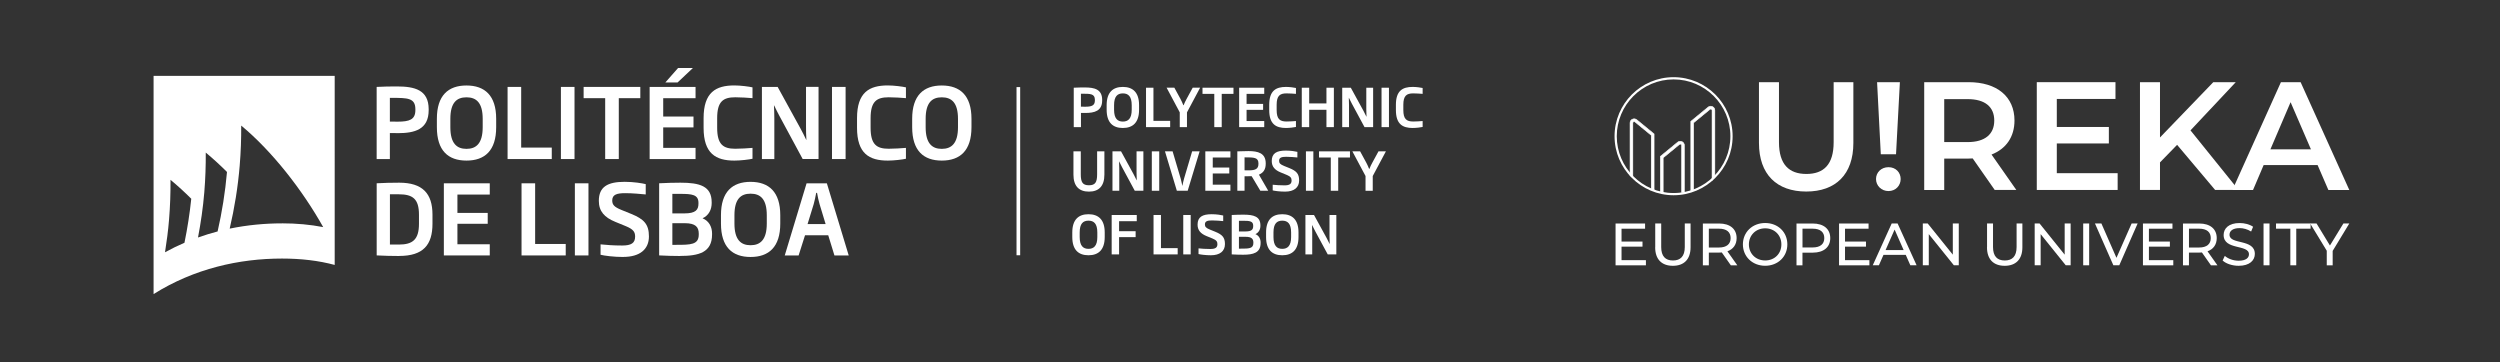 <?xml version="1.0" encoding="UTF-8"?>
<svg id="Layer_1" data-name="Layer 1" xmlns="http://www.w3.org/2000/svg" viewBox="0 0 841.89 121.93">
  <rect x="0" y="0" width="841.89" height="121.93" fill="#333333" stroke="none"/>
  <defs>
    <style>
      .cls-1 {
        fill: #fff;
        stroke-width: 0px;
      }
    </style>
  </defs>
  <g>
    <g>
      <path class="cls-1" d="M554.27,87.6v1.75h-10.22v-14.08h9.94v1.75h-7.93v4.33h7.06v1.71h-7.06v4.55h8.21Z"/>
      <path class="cls-1" d="M557.41,83.27v-8.01h2.01v7.93c0,3.12,1.43,4.53,3.96,4.53s3.98-1.41,3.98-4.53v-7.93h1.95v8.01c0,4.08-2.23,6.24-5.96,6.24s-5.96-2.15-5.96-6.24Z"/>
      <path class="cls-1" d="M582.87,89.35l-3.04-4.33c-.28.02-.58.04-.89.04h-3.48v4.29h-2.01v-14.08h5.49c3.66,0,5.88,1.85,5.88,4.91,0,2.17-1.13,3.74-3.1,4.45l3.34,4.73h-2.19ZM582.8,80.17c0-2.01-1.35-3.16-3.92-3.16h-3.42v6.34h3.42c2.58,0,3.92-1.17,3.92-3.18Z"/>
      <path class="cls-1" d="M586.93,82.3c0-4.12,3.18-7.2,7.5-7.2s7.47,3.06,7.47,7.2-3.18,7.2-7.47,7.2-7.5-3.08-7.5-7.2ZM599.89,82.3c0-3.12-2.33-5.41-5.45-5.41s-5.49,2.29-5.49,5.41,2.33,5.41,5.49,5.41,5.45-2.29,5.45-5.41Z"/>
      <path class="cls-1" d="M616.35,80.17c0,3.06-2.21,4.91-5.88,4.91h-3.48v4.27h-2.01v-14.08h5.49c3.66,0,5.88,1.85,5.88,4.91ZM614.34,80.17c0-2.01-1.35-3.16-3.92-3.16h-3.42v6.32h3.42c2.58,0,3.92-1.15,3.92-3.16Z"/>
      <path class="cls-1" d="M629.53,87.6v1.75h-10.22v-14.08h9.94v1.75h-7.93v4.33h7.06v1.71h-7.06v4.55h8.21Z"/>
      <path class="cls-1" d="M641.76,85.82h-7.48l-1.55,3.52h-2.07l6.38-14.08h1.99l6.4,14.08h-2.11l-1.55-3.52ZM641.06,84.21l-3.04-6.9-3.04,6.9h6.08Z"/>
      <path class="cls-1" d="M659.63,75.26v14.08h-1.65l-8.45-10.5v10.5h-2.01v-14.08h1.65l8.45,10.5v-10.5h2.01Z"/>
      <path class="cls-1" d="M669.15,83.27v-8.01h2.01v7.93c0,3.12,1.43,4.53,3.96,4.53s3.98-1.41,3.98-4.53v-7.93h1.95v8.01c0,4.08-2.23,6.24-5.96,6.24s-5.96-2.15-5.96-6.24Z"/>
      <path class="cls-1" d="M697.3,75.26v14.08h-1.65l-8.45-10.5v10.5h-2.01v-14.08h1.65l8.45,10.5v-10.5h2.01Z"/>
      <path class="cls-1" d="M701.53,75.26h2.01v14.08h-2.01v-14.08Z"/>
      <path class="cls-1" d="M719.86,75.26l-6.18,14.08h-1.99l-6.2-14.08h2.17l5.07,11.57,5.11-11.57h2.01Z"/>
      <path class="cls-1" d="M731.87,87.6v1.75h-10.22v-14.08h9.94v1.75h-7.93v4.33h7.06v1.71h-7.06v4.55h8.21Z"/>
      <path class="cls-1" d="M744.55,89.35l-3.04-4.33c-.28.02-.58.04-.89.04h-3.48v4.29h-2.01v-14.08h5.49c3.66,0,5.88,1.85,5.88,4.91,0,2.17-1.13,3.74-3.1,4.45l3.34,4.73h-2.19ZM744.49,80.17c0-2.01-1.35-3.16-3.92-3.16h-3.42v6.34h3.42c2.58,0,3.92-1.17,3.92-3.18Z"/>
      <path class="cls-1" d="M748.48,87.74l.74-1.57c1.05.95,2.84,1.63,4.65,1.63,2.44,0,3.48-.95,3.48-2.17,0-3.44-8.53-1.27-8.53-6.5,0-2.17,1.69-4.02,5.39-4.02,1.65,0,3.36.44,4.53,1.25l-.66,1.61c-1.23-.78-2.62-1.15-3.86-1.15-2.39,0-3.42,1-3.42,2.23,0,3.44,8.53,1.29,8.53,6.46,0,2.15-1.73,4-5.45,4-2.15,0-4.27-.72-5.39-1.77Z"/>
      <path class="cls-1" d="M762.26,75.26h2.01v14.08h-2.01v-14.08Z"/>
      <path class="cls-1" d="M771.29,77.01h-4.83v-1.75h11.65v1.75h-4.83v12.33h-1.99v-12.33Z"/>
      <path class="cls-1" d="M785.54,84.48v4.87h-1.99v-4.91l-5.59-9.18h2.15l4.51,7.42,4.53-7.42h1.99l-5.59,9.22Z"/>
    </g>
    <g>
      <g>
        <path class="cls-1" d="M592.34,48.16v-20.49h6.74v20.23c0,7.47,3.37,10.68,9.23,10.68s9.18-3.21,9.18-10.68v-20.23h6.64v20.49c0,10.58-5.96,16.34-15.87,16.34s-15.92-5.76-15.92-16.34Z"/>
        <path class="cls-1" d="M631.76,60.29c0-2.23,1.76-3.99,4.2-3.99s4.1,1.76,4.1,3.99-1.71,4.05-4.1,4.05-4.2-1.82-4.2-4.05ZM632.12,27.67h7.68l-1.3,24.27h-5.13l-1.25-24.27Z"/>
        <path class="cls-1" d="M671.74,63.98l-7.42-10.63c-.47.05-.93.05-1.4.05h-8.19v10.58h-6.74V27.67h14.94c9.54,0,15.46,4.87,15.46,12.91,0,5.5-2.8,9.54-7.73,11.46l8.35,11.93h-7.26ZM662.61,33.38h-7.88v14.47h7.88c5.91,0,8.97-2.7,8.97-7.26s-3.06-7.21-8.97-7.21Z"/>
        <path class="cls-1" d="M713.13,58.32v5.65h-27.23V27.67h26.5v5.65h-19.76v9.44h17.53v5.55h-17.53v10.01h20.49Z"/>
        <path class="cls-1" d="M733.15,48.78l-5.76,5.91v9.28h-6.74V27.67h6.74v18.62l17.95-18.62h7.57l-15.25,16.23,16.18,20.07h-7.88l-12.81-15.2Z"/>
        <path class="cls-1" d="M780.45,55.58h-18.15l-3.58,8.4h-6.95l16.34-36.3h6.64l16.39,36.3h-7.05l-3.63-8.4ZM778.22,50.28l-6.85-15.87-6.79,15.87h13.64Z"/>
      </g>
      <g>
        <g>
          <path class="cls-1" d="M567.23,64.77v-15.81c0-.54-.3-1.02-.79-1.25-.49-.23-1.05-.16-1.47.18l-5.83,4.79v12.1l.94.38v-12.04l5.49-4.5c.2-.16.41-.09.47-.06.06.03.25.14.25.4v15.81h.94Z"/>
          <path class="cls-1" d="M560.17,65.29l-1.13-.46v-12.2l.03-.03,5.83-4.79c.44-.37,1.04-.44,1.57-.19.52.25.85.76.85,1.34v15.91h-1.13v-15.91c0-.21-.15-.29-.2-.31-.06-.03-.21-.08-.37.05l-5.45,4.48v12.13ZM559.23,64.7l.76.31v-11.94l.03-.03,5.49-4.5c.24-.2.49-.1.56-.07.07.03.31.17.31.48v15.72h.76v-15.72c0-.51-.28-.95-.74-1.17-.46-.22-.98-.15-1.37.17l-5.8,4.76v11.99Z"/>
        </g>
        <g>
          <path class="cls-1" d="M557.02,64.08v-18.96l-5.83-4.79c-.42-.34-.98-.41-1.47-.18-.49.23-.79.71-.79,1.25v17.73l.94.64v-18.37c0-.26.19-.37.25-.4.06-.03.27-.11.47.06l5.48,4.5v18.06l.94.46Z"/>
          <path class="cls-1" d="M557.11,64.22l-1.13-.55v-18.07l-5.45-4.47c-.15-.12-.31-.07-.37-.05-.06.03-.2.12-.2.31v18.55l-1.13-.77v-17.78c0-.58.32-1.09.85-1.33.52-.25,1.12-.17,1.57.19l5.86,4.81v19.16ZM556.17,63.55l.76.37v-18.77l-5.8-4.76c-.39-.32-.92-.38-1.37-.17-.45.22-.74.66-.74,1.17v17.68l.76.52v-18.19c0-.31.23-.45.3-.48.07-.03.33-.12.57.07l5.52,4.53v18.04Z"/>
        </g>
        <g>
          <path class="cls-1" d="M577.49,59.48v-22.32c0-.54-.3-1.02-.79-1.25-.49-.23-1.05-.16-1.47.18l-5.83,4.79v23.33l.94-.08v-22.8l5.48-4.5c.2-.17.41-.09.47-.06.06.03.25.14.25.4v23.58l.94-1.26Z"/>
          <path class="cls-1" d="M569.3,64.3v-23.47l.03-.03,5.83-4.79c.44-.37,1.04-.44,1.57-.19.52.25.85.76.85,1.34v22.35l-.02.03-1.11,1.48v-23.86c0-.21-.15-.29-.2-.31-.07-.03-.22-.07-.37.05l-5.45,4.47v22.85l-1.13.09ZM569.49,40.92v23.18l.76-.06v-22.76l.03-.03,5.48-4.5c.23-.19.47-.11.56-.07.15.07.31.23.31.48v23.3l.76-1.01v-22.29c0-.5-.28-.95-.74-1.17-.46-.22-.98-.15-1.37.17l-5.8,4.76Z"/>
        </g>
        <path class="cls-1" d="M563.59,65.75c-10.96,0-19.88-8.92-19.88-19.88s8.92-19.88,19.88-19.88,19.88,8.92,19.88,19.88-8.92,19.88-19.88,19.88ZM563.59,26.74c-10.55,0-19.13,8.58-19.13,19.13s8.58,19.13,19.13,19.13,19.13-8.58,19.13-19.13-8.58-19.13-19.13-19.13Z"/>
      </g>
    </g>
  </g>
  <g>
    <rect class="cls-1" x="342.32" y="29.33" width="1.23" height="56.63"/>
    <g>
      <path class="cls-1" d="M133.97,44.83c-.88,0-1.73,0-2.68-.03v8.76h-4.45v-24.29c2.32-.13,4.48-.16,6.83-.16,5.95,0,10.66,1.14,10.69,7.62v.36c0,6.54-4.74,7.75-10.4,7.75ZM139.88,36.72c-.03-3.76-2.68-3.76-7.94-3.76h-.65v7.98c.85.03,1.73.03,2.61.03,3.99,0,5.98-.69,5.98-3.89v-.36Z"/>
      <path class="cls-1" d="M157.09,54.08c-6.18,0-9.97-3.37-9.97-11.24v-2.84c0-7.85,3.82-11.21,9.97-11.21s10,3.37,10,11.21v2.84c0,7.88-3.83,11.24-10,11.24ZM162.55,40.03c0-5.43-2.13-7.26-5.46-7.26s-5.43,1.83-5.43,7.26v2.81c0,5.46,2.16,7.29,5.43,7.29s5.46-1.83,5.46-7.29v-2.81Z"/>
      <path class="cls-1" d="M170.93,53.56v-24.29h4.58v20.43h10.3v3.86h-14.87Z"/>
      <path class="cls-1" d="M188.89,53.56v-24.29h4.58v24.29h-4.58Z"/>
      <path class="cls-1" d="M208.38,33.06v20.5h-4.58v-20.5h-7.26v-3.79h19.09v3.79h-7.26Z"/>
      <path class="cls-1" d="M218.77,53.56v-24.29h15.46v3.79h-10.89v6.18h10.2v3.66h-10.2v6.9h10.89v3.76h-15.46ZM228.18,27.77h-4.12l4.28-4.87h5l-5.16,4.87Z"/>
      <path class="cls-1" d="M247.3,54.08c-6.24,0-10.36-2.35-10.36-11.05v-3.24c0-8.7,4.12-11.02,10.36-11.02,2.13,0,5,.39,6.11.65v3.63c-1.6-.13-3.92-.29-5.82-.29-4.09,0-6.08,1.44-6.08,7.03v3.24c0,5.59,1.99,7.06,6.08,7.06,1.9,0,4.22-.16,5.82-.29v3.66c-1.11.26-3.99.62-6.11.62Z"/>
      <path class="cls-1" d="M270.31,53.56l-7.78-14.42c-.59-1.11-1.27-2.42-1.83-3.63h-.07c.07,1.37.13,2.88.13,4.35v13.7h-4.18v-24.29h5.3l7.75,14.12c.59,1.11,1.34,2.52,1.86,3.69h.07c-.1-1.44-.13-3.14-.13-4.61v-13.21h4.22v24.29h-5.33Z"/>
      <path class="cls-1" d="M280.18,53.56v-24.29h4.58v24.29h-4.58Z"/>
      <path class="cls-1" d="M298.97,54.08c-6.24,0-10.36-2.35-10.36-11.05v-3.24c0-8.7,4.12-11.02,10.36-11.02,2.13,0,5,.39,6.11.65v3.63c-1.6-.13-3.92-.29-5.82-.29-4.09,0-6.08,1.44-6.08,7.03v3.24c0,5.59,1.99,7.06,6.08,7.06,1.9,0,4.22-.16,5.82-.29v3.66c-1.11.26-3.99.62-6.11.62Z"/>
      <path class="cls-1" d="M317.15,54.08c-6.18,0-9.97-3.37-9.97-11.24v-2.84c0-7.85,3.82-11.21,9.97-11.21s10,3.37,10,11.21v2.84c0,7.88-3.83,11.24-10,11.24ZM322.61,40.03c0-5.43-2.13-7.26-5.46-7.26s-5.43,1.83-5.43,7.26v2.81c0,5.46,2.16,7.29,5.43,7.29s5.46-1.83,5.46-7.29v-2.81Z"/>
      <path class="cls-1" d="M134.43,86.21c-2.98,0-4.64-.07-7.58-.2v-24.29c2.94-.13,4.38-.2,7.58-.2,7.88,0,11.21,3.66,11.21,10.75v3.07c0,7.16-3.14,10.85-11.21,10.85ZM141.09,72.29c0-5.3-2.09-6.86-6.77-6.86h-3.01v16.93h3.01c4.67,0,6.77-1.7,6.77-7v-3.07Z"/>
      <path class="cls-1" d="M149.47,86.02v-24.29h15.46v3.79h-10.89v6.18h10.2v3.66h-10.2v6.9h10.89v3.76h-15.46Z"/>
      <path class="cls-1" d="M175.63,86.02v-24.29h4.58v20.43h10.3v3.86h-14.87Z"/>
      <path class="cls-1" d="M193.59,86.02v-24.29h4.58v24.29h-4.58Z"/>
      <path class="cls-1" d="M209.89,86.54c-3.17,0-6.44-.43-7.65-.75v-3.5c1.99.2,4.25.39,7.29.39s4.35-.82,4.35-3.01c0-1.57-.62-2.45-3.04-3.47l-3.66-1.5c-3.6-1.47-5.52-3.53-5.52-7.06,0-4.71,2.94-6.41,8.7-6.41,3.07,0,5.95.49,7.09.78v3.47c-1.86-.16-4.35-.43-6.9-.43-2.84,0-4.38.49-4.38,2.45,0,1.47.69,2.22,3.11,3.2l3.3,1.34c4.25,1.73,5.95,3.46,5.95,7.58,0,4.41-3.17,6.9-8.63,6.9Z"/>
      <path class="cls-1" d="M229,86.21c-2.78,0-3.96-.07-7.03-.2v-24.29c3.2-.13,4.38-.2,7.16-.2,6.51,0,10.53,1.14,10.53,6.6v.29c0,2.09-.92,4.12-3.07,5.1,2.29.95,3.2,3.04,3.2,5.13v.33c0,6.08-4.51,7.22-10.79,7.22ZM235.21,68.3c0-2.78-2.19-3.01-6.08-3.01h-2.71v6.57h4.12c3.76,0,4.67-1.24,4.67-3.27v-.29ZM235.31,78.63c-.03-2.13-1.01-3.47-4.74-3.47h-4.15v7.29h1.24c4.97,0,7.65-.03,7.65-3.47v-.36Z"/>
      <path class="cls-1" d="M252.76,86.54c-6.18,0-9.97-3.37-9.97-11.25v-2.84c0-7.85,3.82-11.21,9.97-11.21s10,3.37,10,11.21v2.84c0,7.88-3.83,11.25-10,11.25ZM258.22,72.48c0-5.43-2.13-7.26-5.46-7.26s-5.43,1.83-5.43,7.26v2.81c0,5.46,2.16,7.29,5.43,7.29s5.46-1.83,5.46-7.29v-2.81Z"/>
      <path class="cls-1" d="M281,86.02l-2.09-6.8h-7.81l-2.16,6.8h-4.67l7.35-24.29h6.83l7.36,24.29h-4.8ZM276,68.76c-.36-1.21-.62-2.52-.85-3.82h-.29c-.26,1.31-.49,2.62-.85,3.82l-2.06,6.7h6.08l-2.03-6.7Z"/>
    </g>
    <path class="cls-1" d="M51.72,25.54v73.49c13.71-8.59,28.84-11.96,43.24-11.96,6.37,0,12.31.68,17.75,2.15V25.54h-60.98ZM69.28,51.37c2.47,2.05,4.86,4.24,7.16,6.54-.6,6.86-1.68,13.55-3.16,20.03-2.21.58-4.41,1.26-6.6,2.04.95-4.97,1.69-10.04,2.12-15.24.37-4.5.52-8.96.49-13.37ZM57.43,60.56c2.41,2,4.74,4.13,6.98,6.37-.52,5.04-1.3,9.98-2.29,14.82-2.21.95-4.39,2.02-6.55,3.2.57-3.62,1.06-7.28,1.36-11.01.37-4.5.52-8.96.49-13.37ZM94.96,75.22c-5.8,0-11.71.56-17.61,1.77,1.61-6.89,2.78-14,3.38-21.33.37-4.5.53-8.96.5-13.37,10.39,8.6,20.62,21.71,27.61,34.19-4.36-.85-8.99-1.27-13.88-1.27Z"/>
    <g>
      <path class="cls-1" d="M365.48,38.04c-.48,0-.95,0-1.46-.02v4.79h-2.43v-13.27c1.27-.07,2.45-.09,3.73-.09,3.25,0,5.82.62,5.84,4.16v.2c0,3.57-2.59,4.23-5.68,4.23ZM368.71,33.61c-.02-2.05-1.46-2.05-4.34-2.05h-.36v4.36c.46.02.95.02,1.43.02,2.18,0,3.27-.38,3.27-2.13v-.2Z"/>
      <path class="cls-1" d="M378.12,43.1c-3.38,0-5.45-1.84-5.45-6.15v-1.55c0-4.29,2.09-6.13,5.45-6.13s5.47,1.84,5.47,6.13v1.55c0,4.31-2.09,6.15-5.47,6.15ZM381.11,35.42c0-2.97-1.16-3.97-2.98-3.97s-2.96,1-2.96,3.97v1.54c0,2.98,1.18,3.98,2.96,3.98s2.98-1,2.98-3.98v-1.54Z"/>
      <path class="cls-1" d="M385.93,42.81v-13.27h2.5v11.16h5.63v2.11h-8.13Z"/>
      <path class="cls-1" d="M399.72,37.84v4.97h-2.43v-4.97l-4.43-8.31h2.61l2.09,3.84c.32.61.68,1.39.93,2.05h.11c.23-.66.64-1.45.96-2.05l2.09-3.84h2.5l-4.43,8.31Z"/>
      <path class="cls-1" d="M411.42,31.61v11.2h-2.5v-11.2h-3.97v-2.07h10.43v2.07h-3.97Z"/>
      <path class="cls-1" d="M417.29,42.81v-13.27h8.45v2.07h-5.95v3.38h5.57v2h-5.57v3.77h5.95v2.05h-8.45Z"/>
      <path class="cls-1" d="M433.08,43.1c-3.41,0-5.66-1.29-5.66-6.04v-1.77c0-4.75,2.25-6.02,5.66-6.02,1.16,0,2.73.21,3.34.36v1.98c-.87-.07-2.14-.16-3.18-.16-2.23,0-3.32.79-3.32,3.84v1.77c0,3.05,1.09,3.86,3.32,3.86,1.04,0,2.3-.09,3.18-.16v2c-.61.14-2.18.34-3.34.34Z"/>
      <path class="cls-1" d="M446.69,42.81v-5.84h-5.81v5.84h-2.5v-13.27h2.5v5.29h5.81v-5.29h2.5v13.27h-2.5Z"/>
      <path class="cls-1" d="M459.51,42.81l-4.25-7.88c-.32-.61-.7-1.32-1-1.98h-.04c.04.75.07,1.57.07,2.38v7.48h-2.29v-13.27h2.89l4.23,7.72c.32.61.73,1.38,1.02,2.02h.04c-.05-.79-.07-1.71-.07-2.52v-7.22h2.3v13.27h-2.91Z"/>
      <path class="cls-1" d="M465.24,42.81v-13.27h2.5v13.27h-2.5Z"/>
      <path class="cls-1" d="M475.74,43.1c-3.41,0-5.66-1.29-5.66-6.04v-1.77c0-4.75,2.25-6.02,5.66-6.02,1.16,0,2.73.21,3.34.36v1.98c-.87-.07-2.14-.16-3.18-.16-2.23,0-3.32.79-3.32,3.84v1.77c0,3.05,1.09,3.86,3.32,3.86,1.04,0,2.3-.09,3.18-.16v2c-.61.14-2.18.34-3.34.34Z"/>
      <path class="cls-1" d="M366.71,64.53c-3.38,0-5.22-1.89-5.22-5.72v-7.84h2.47v7.72c0,2.68.62,3.7,2.75,3.7s2.75-1.02,2.75-3.7v-7.72h2.45v7.84c0,3.82-1.84,5.72-5.2,5.72Z"/>
      <path class="cls-1" d="M382.14,64.24l-4.25-7.88c-.32-.61-.7-1.32-1-1.98h-.04c.04.75.07,1.57.07,2.38v7.48h-2.29v-13.27h2.89l4.23,7.72c.32.61.73,1.38,1.02,2.02h.04c-.05-.79-.07-1.71-.07-2.52v-7.22h2.3v13.27h-2.91Z"/>
      <path class="cls-1" d="M387.88,64.24v-13.27h2.5v13.27h-2.5Z"/>
      <path class="cls-1" d="M399.95,64.24h-3.64l-4-13.27h2.57l2.73,9.2c.23.77.36,1.68.54,2.38h.04c.14-.71.3-1.61.54-2.38l2.73-9.2h2.52l-4.02,13.27Z"/>
      <path class="cls-1" d="M405.9,64.24v-13.27h8.45v2.07h-5.95v3.38h5.57v2h-5.57v3.77h5.95v2.05h-8.45Z"/>
      <path class="cls-1" d="M424.43,64.24l-2.93-4.91c-.36.02-.75.02-1.16.02h-1.23v4.89h-2.43v-13.27c1.18-.05,2.38-.09,3.72-.09,3.2,0,5.84.64,5.84,4.14v.12c0,2.02-.88,3.07-2.29,3.68l3.13,5.41h-2.64ZM423.79,55.06c0-2.05-1.43-2.07-4.68-2.07v4.36c.46.02.91.02,1.38.02,2.29,0,3.3-.48,3.3-2.2v-.11Z"/>
      <path class="cls-1" d="M432.77,64.53c-1.73,0-3.52-.23-4.18-.41v-1.91c1.09.11,2.32.21,3.98.21s2.38-.45,2.38-1.64c0-.86-.34-1.34-1.66-1.89l-2-.82c-1.96-.8-3.02-1.93-3.02-3.86,0-2.57,1.61-3.5,4.75-3.5,1.68,0,3.25.27,3.88.43v1.89c-1.02-.09-2.38-.23-3.77-.23-1.55,0-2.39.27-2.39,1.34,0,.8.37,1.21,1.7,1.75l1.8.73c2.32.95,3.25,1.89,3.25,4.14,0,2.41-1.73,3.77-4.72,3.77Z"/>
      <path class="cls-1" d="M439.78,64.24v-13.27h2.5v13.27h-2.5Z"/>
      <path class="cls-1" d="M450.65,53.04v11.2h-2.5v-11.2h-3.97v-2.07h10.43v2.07h-3.97Z"/>
      <path class="cls-1" d="M462.28,59.28v4.97h-2.43v-4.97l-4.43-8.31h2.61l2.09,3.84c.32.61.68,1.39.93,2.05h.11c.23-.66.64-1.45.96-2.05l2.09-3.84h2.5l-4.43,8.31Z"/>
      <path class="cls-1" d="M366.55,85.96c-3.38,0-5.45-1.84-5.45-6.14v-1.55c0-4.29,2.09-6.13,5.45-6.13s5.47,1.84,5.47,6.13v1.55c0,4.3-2.09,6.14-5.47,6.14ZM369.53,78.28c0-2.97-1.16-3.97-2.98-3.97s-2.96,1-2.96,3.97v1.54c0,2.98,1.18,3.98,2.96,3.98s2.98-1,2.98-3.98v-1.54Z"/>
      <path class="cls-1" d="M376.86,74.49v3.36h5.57v2h-5.57v5.82h-2.5v-13.27h8.45v2.09h-5.95Z"/>
      <path class="cls-1" d="M388.46,85.67v-13.27h2.5v11.16h5.63v2.11h-8.13Z"/>
      <path class="cls-1" d="M398.47,85.67v-13.27h2.5v13.27h-2.5Z"/>
      <path class="cls-1" d="M407.79,85.96c-1.73,0-3.52-.23-4.18-.41v-1.91c1.09.11,2.32.21,3.98.21s2.38-.45,2.38-1.64c0-.86-.34-1.34-1.66-1.89l-2-.82c-1.96-.8-3.02-1.93-3.02-3.86,0-2.57,1.61-3.5,4.75-3.5,1.68,0,3.25.27,3.88.43v1.89c-1.02-.09-2.38-.23-3.77-.23-1.55,0-2.39.27-2.39,1.34,0,.8.37,1.21,1.7,1.75l1.8.73c2.32.95,3.25,1.89,3.25,4.14,0,2.41-1.73,3.77-4.72,3.77Z"/>
      <path class="cls-1" d="M418.63,85.78c-1.52,0-2.16-.04-3.84-.11v-13.27c1.75-.07,2.39-.11,3.91-.11,3.55,0,5.75.63,5.75,3.61v.16c0,1.14-.5,2.25-1.68,2.79,1.25.52,1.75,1.66,1.75,2.8v.18c0,3.32-2.46,3.95-5.89,3.95ZM422.02,75.99c0-1.52-1.2-1.64-3.32-1.64h-1.48v3.59h2.25c2.05,0,2.55-.68,2.55-1.79v-.16ZM422.08,81.64c-.02-1.16-.55-1.89-2.59-1.89h-2.27v3.98h.68c2.71,0,4.18-.02,4.18-1.89v-.2Z"/>
      <path class="cls-1" d="M431.81,85.96c-3.38,0-5.45-1.84-5.45-6.14v-1.55c0-4.29,2.09-6.13,5.45-6.13s5.47,1.84,5.47,6.13v1.55c0,4.3-2.09,6.14-5.47,6.14ZM434.79,78.28c0-2.97-1.16-3.97-2.98-3.97s-2.96,1-2.96,3.97v1.54c0,2.98,1.18,3.98,2.96,3.98s2.98-1,2.98-3.98v-1.54Z"/>
      <path class="cls-1" d="M447.12,85.67l-4.25-7.88c-.32-.61-.7-1.32-1-1.98h-.04c.04.75.07,1.57.07,2.38v7.48h-2.29v-13.27h2.89l4.23,7.72c.32.61.73,1.38,1.02,2.02h.04c-.05-.79-.07-1.71-.07-2.52v-7.22h2.3v13.27h-2.91Z"/>
    </g>
  </g>
</svg>
